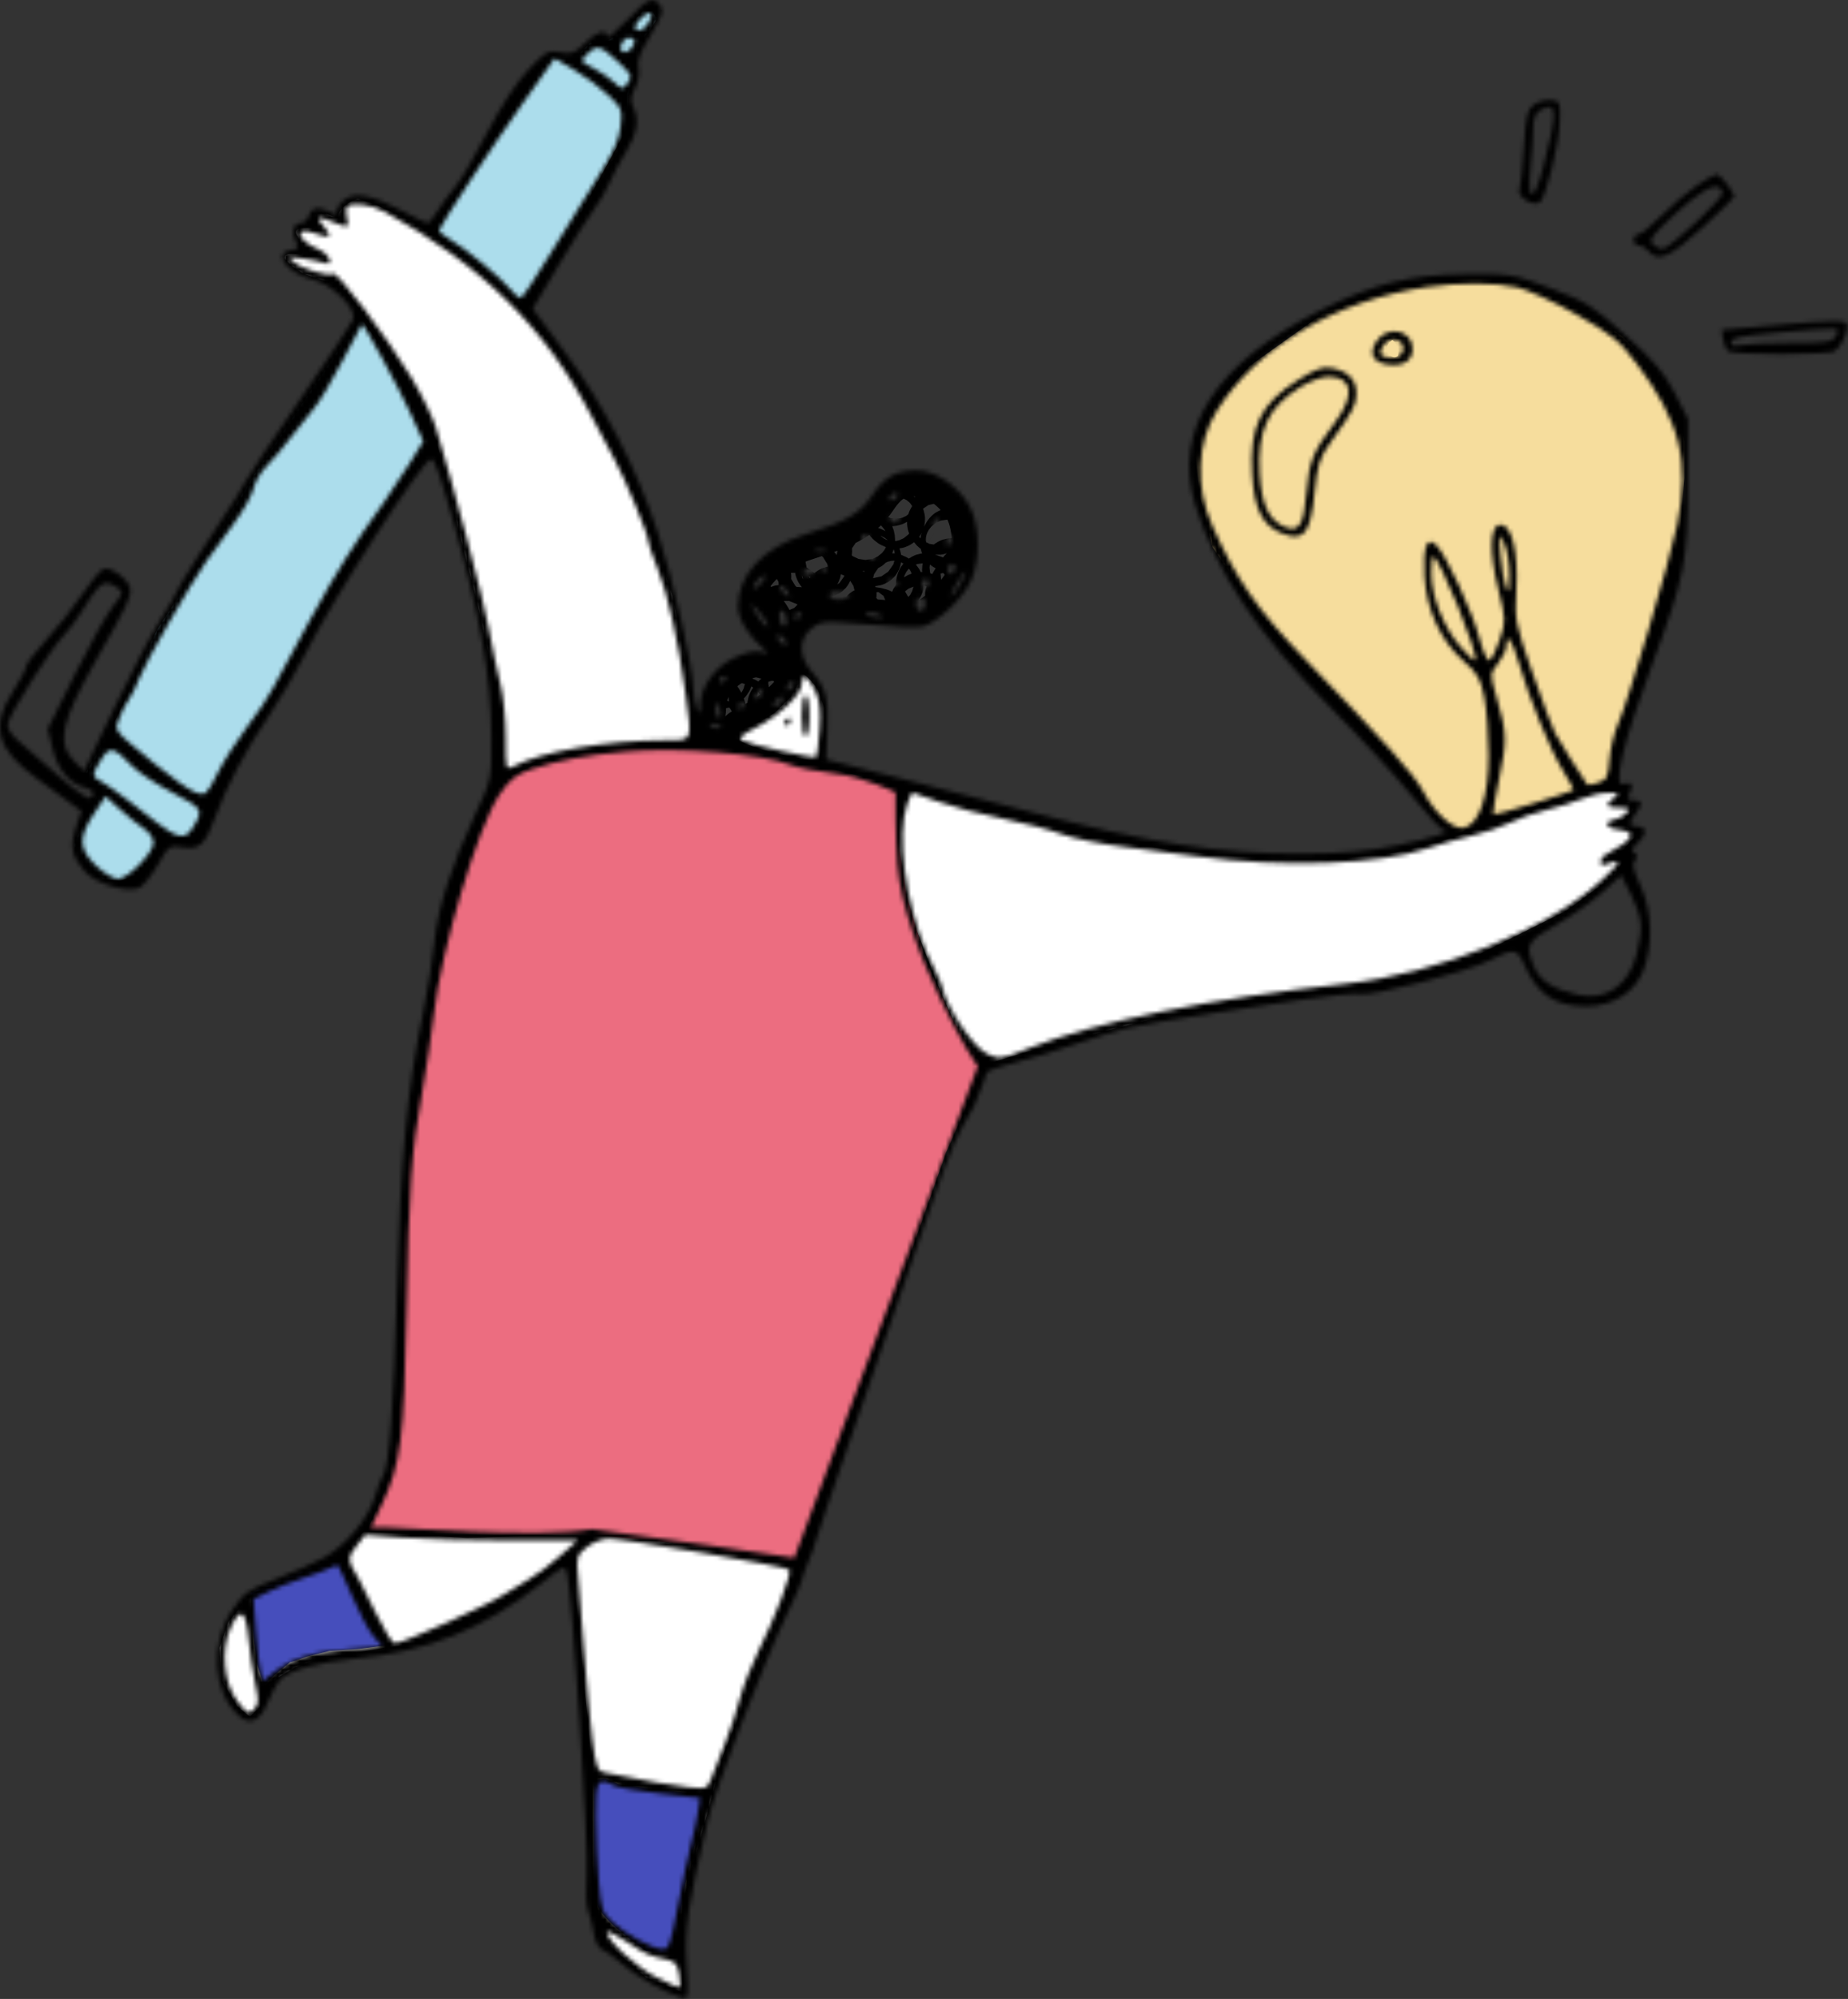 <?xml version="1.0" encoding="UTF-8"?> <svg xmlns="http://www.w3.org/2000/svg" width="429" height="464" viewBox="0 0 429 464" fill="none"><rect x="0" y="0" width="429" height="464" fill="#333333" stroke="none"/><g clip-path="url(#clip0_1196_3581)"><path d="M77.381 65.692L74.337 64.822L70.422 63.517L67.812 61.778L66.507 60.473C66.217 60.183 65.811 59.516 66.507 59.168C67.203 58.82 69.117 59.023 69.987 59.168L70.422 58.298L69.987 56.993L69.117 54.818C68.682 54.383 68.16 53.426 69.552 53.078C70.944 52.73 72.451 52.934 73.031 53.078V50.904C73.031 50.469 73.118 49.599 73.466 49.599H75.641L79.066 50.883C78.639 50.705 78.12 50.064 79.121 48.729C80.165 47.337 82.166 46.409 83.035 46.119L86.95 47.424L95.649 51.339L107.828 59.603L116.962 67.432L123.487 74.392L132.186 85.266L139.145 96.575L145.235 109.188L151.759 125.282L156.109 138.33L159.153 153.554L160.893 167.473C161.241 170.256 160.168 172.112 159.588 172.692L155.674 173.127H150.019L143.93 173.562L139.145 173.997L133.926 174.432L129.576 175.737C128.561 175.737 125.748 176.085 122.617 177.477C119.485 178.869 116.962 179.217 116.092 179.217L115.657 175.302L116.092 169.213L115.222 160.078L113.048 150.074L110.438 138.33L106.958 124.847L101.304 102.229L97.389 93.965L92.605 84.831L86.08 75.261L80.861 68.302L77.381 65.692Z" fill="white"></path><path d="M217.437 184.436L210.043 183.131L208.738 187.916V199.66L211.348 212.274L218.307 230.107L222.222 238.806L225.702 244.026L228.746 247.07L238.75 244.026L251.799 240.546L267.023 236.631L285.726 232.717L302.254 230.542L318.348 228.802L339.226 223.583L363.584 211.404L374.893 203.139L376.632 200.095V197.485L380.112 193.57L377.502 191.831L375.762 190.961C376.777 190.381 378.894 188.873 379.242 187.481C379.59 186.089 376.777 186.031 375.328 186.176L377.502 183.131C377.067 183.276 375.675 183.392 373.588 182.696C371.5 182 366.918 183.856 364.888 184.871L350.1 190.091L334.441 195.31L324.002 197.92L308.344 199.66L286.596 198.79L269.633 197.05L254.844 194.44L243.535 191.396L228.746 187.481L217.437 184.436Z" fill="white"></path><path d="M53 376.5L57.5 371L78 362L84.5 355.5L108.5 357L137.5 356L151 357.5L186 363L178.5 381.5L168 407L158.5 441.5L158 452L158.5 462.5L150 459L139.5 450L137.5 432V410.5L134 373.5L132 361L117.5 371.5L96 381.5L89 382.5L74 385L68.5 387L61 391.5L60.5 396L58 398.5L55 396L51.5 390L51 382.5L53 376.5Z" fill="white"></path><path d="M89.562 345.371L85.213 355.375L114.79 356.245H137.843L154.806 357.985L184.818 363.204L196.127 332.322L208.306 299.7L219.615 267.513L228.314 247.94L220.92 236.196L214.831 222.712L210.481 207.924L208.741 196.615V188.351L210.481 183.131C206.421 181.826 193.083 178.173 172.205 173.997C162.114 171.909 160.751 172.257 161.331 172.692H149.152L139.148 173.997L126.099 176.607L116.53 180.956L112.18 189.221L103.481 214.448L98.262 244.46L94.782 268.818L93.042 296.655V322.318L91.737 335.802L89.562 345.371Z" fill="#EC6D80"></path><path d="M140.452 412.79L137.842 413.225V435.407L138.712 442.367C139.002 443.237 140.713 445.846 145.236 449.326C149.76 452.806 150.311 453.096 150.021 452.806L155.675 453.676L157.415 451.936V447.586L159.155 437.147L162.634 422.794L163.939 416.704L149.586 414.964L143.496 414.094L140.452 412.79Z" fill="#464EBC"></path><path d="M126.966 13.497L100.434 53.514L118.267 68.737L121.747 70.912L132.186 54.383L146.104 28.721L145.669 25.676V22.197L146.974 18.717V14.802C147.119 13.642 148.018 10.54 150.454 7.408C152.89 4.276 152.629 3.783 152.194 3.928L151.324 2.188H149.584L144.799 7.408L140.015 10.018H136.97L133.491 13.497L128.271 13.062L126.966 13.497Z" fill="#ACDDEC"></path><path d="M86.95 78.306L83.905 73.957L78.251 81.786L59.113 110.058L46.934 130.066L36.495 146.16L26.056 168.778L19.096 180.957L23.011 182.696C23.011 183.276 22.315 185.741 19.531 190.961C16.748 196.18 17.212 196.905 17.791 196.615L19.531 200.095L23.881 204.009L27.796 204.444L31.71 203.139L36.495 197.485L39.539 194.875L43.889 195.31L46.064 193.135L48.239 187.046L52.588 177.912L59.547 167.908L67.377 154.424L73.901 142.245L79.991 131.806L86.08 123.107L94.779 110.058L99.999 103.099L96.519 95.27L93.039 89.18L90.43 83.526L86.95 78.306Z" fill="#ACDDEC"></path><path d="M58.244 369.729C65.899 366.597 74.773 362.914 78.252 361.464L81.732 366.249L84.777 373.208L89.996 381.907L83.037 382.777L76.512 383.212L71.293 384.517C70.133 384.952 67.726 385.822 67.378 385.822C62.486 389.736 61.288 391.153 61.276 391.435L61.289 391.477C61.28 391.467 61.275 391.454 61.276 391.435L59.549 385.822L58.679 378.428C58.534 376.978 58.244 371.468 58.244 369.729Z" fill="#464EBC"></path><path d="M172.639 169.213C169.159 170.605 170.029 171.242 170.899 171.387C171.624 172.112 175.336 173.997 184.383 175.737C193.43 177.477 191.922 177.042 190.037 176.607L191.342 170.083V164.428L190.037 160.514C189.602 159.644 188.211 157.556 186.123 156.164C185.079 156.164 185.108 157.904 185.253 158.774L183.513 161.818L180.033 165.298C179.018 166.023 176.119 167.821 172.639 169.213Z" fill="white"></path><path d="M312.5 164.5C322.1 174.1 327.167 180.833 328.5 183L331.5 187.5L335 191L338 193.5L355 187.5L374 181.5L375 175C375.667 172.333 377.7 165.2 380.5 158C383.3 150.8 385 144.333 385.5 142L389.5 130L391 111V102.5L390 97.5L386.5 91.5L381.5 83L376.5 78L368.5 72.5L357 67L348.5 64.5H338L322.5 67L307.5 72.5L290 85L280.5 95.5L277.5 105.5L278.5 115L281.5 127L290 139.5C293.5 143.833 302.9 154.9 312.5 164.5Z" fill="#F6DD9D"></path><mask id="path-2-inside-1_1196_3581" fill="white"><path fill-rule="evenodd" clip-rule="evenodd" d="M145.741 4.525C143.091 7.307 140.915 9.094 140.905 8.495C140.872 6.596 138.5 7.318 135.757 10.061C133.472 12.346 132.683 12.636 130.078 12.147C127.262 11.619 126.747 11.903 122.649 16.236C119.904 19.14 116.29 24.656 113.046 30.896C110.186 36.398 106.843 42.061 105.617 43.48C104.392 44.899 102.595 47.346 101.624 48.917C100.653 50.488 99.597 51.773 99.276 51.772C98.957 51.771 96.351 50.534 93.485 49.023C86.511 45.348 82.721 44.536 80.21 46.182C79.133 46.887 78.252 48.057 78.252 48.779C78.252 49.81 77.889 49.901 76.57 49.194C74.005 47.822 72.338 48.111 71.728 50.034C71.424 50.991 70.602 51.774 69.902 51.774C68.141 51.774 67.492 53.899 68.615 55.995C69.408 57.477 69.263 57.785 67.662 58.021C63.057 58.698 66.519 63.383 72.794 64.963C77.281 66.093 82.901 71.718 81.978 74.155C81.656 75.002 76.168 83.285 69.78 92.56C63.393 101.835 57.542 110.643 56.778 112.133C56.015 113.623 54.177 116.604 52.697 118.757C48.853 124.344 40.846 137.127 40.846 137.678C40.846 137.934 39.214 140.726 37.219 143.885C35.224 147.044 30.422 156.225 26.548 164.289L19.504 178.95L17.126 176.573C13.07 172.517 14.183 167.535 22.366 153.119C29.557 140.452 30.484 138.511 30.215 136.678C29.901 134.541 25.707 131.421 24.019 132.068C23.302 132.344 21.052 135.04 19.019 138.059C16.986 141.079 13.236 145.823 10.686 148.602C8.135 151.38 6.049 154.133 6.049 154.721C6.049 155.307 4.679 157.914 3.004 160.513C-2.206 168.602 -0.78 173.921 8.387 180.581C11.169 182.601 14.674 185.163 16.178 186.276L18.913 188.298L17.648 191.97C16.153 196.307 16.581 198.603 19.538 202.117C21.899 204.923 28.903 207.213 32.059 206.212C33.024 205.906 35.032 203.523 36.523 200.918C39.176 196.28 39.302 196.19 42.444 196.693C46.304 197.31 47.631 196.068 49.961 189.656C52.511 182.635 57.208 173.755 62.315 166.299C64.935 162.473 68.963 155.594 71.267 151.012C77.657 138.3 98.222 106.579 100.073 106.579C100.862 106.579 102.028 109.786 104.815 119.627C111.584 143.523 113.962 156.755 114.043 170.952C114.1 180.937 114.093 180.971 110.437 188.786C104.833 200.764 101.669 210.637 100.822 218.795C100.4 222.864 99.247 230.107 98.259 234.891C94.505 253.073 93.004 268.843 92.171 298.83C91.389 327.021 90.356 340.653 88.85 342.665C88.451 343.196 87.658 345.27 87.085 347.273C85.631 352.363 80.212 358.863 75.14 361.602C72.785 362.873 67.726 365.118 63.899 366.59C57.639 368.998 56.636 369.714 53.918 373.715C48.633 381.495 49.348 392.752 55.48 398.297C58.023 400.598 60.431 399.458 62.15 395.141C62.953 393.126 64.21 390.808 64.944 389.99C66.946 387.76 73.737 385.808 82.325 384.995C99.276 383.389 112.215 378.159 125.786 367.429C131.113 363.216 131.13 363.21 131.667 365.349C132.852 370.069 136.659 428.364 136.202 434.771C135.937 438.488 136.074 442.402 136.507 443.471C136.941 444.538 137.538 446.9 137.835 448.72C138.154 450.682 138.972 452.245 139.847 452.561C140.658 452.855 142.775 454.387 144.552 455.965C147.681 458.744 154.128 462.406 157.999 463.604C159.871 464.183 159.885 464.107 159.396 455.903C158.894 447.492 159.67 442.275 164.386 422.359C166.125 415.017 177.379 385.672 182.657 374.716C184.563 370.76 186.122 367.188 186.122 366.775C186.122 366.364 186.778 364.511 187.58 362.658C188.382 360.805 189.149 358.702 189.284 357.985C189.419 357.267 193.882 344.153 199.2 328.842C204.52 313.532 211.846 292.393 215.479 281.867C221.694 263.864 221.789 264.469 226.157 256.639C228.748 250.55 228.721 249.885 229.007 249.074C229.35 248.101 236.071 246.651 241.969 244.828C246.898 243.306 253.542 241.152 256.733 240.042C262.014 238.206 269.17 236.949 302.926 231.93C309.036 231.022 314.785 230.475 315.701 230.715C318.197 231.367 340.649 225.555 345.838 222.913C351.573 219.993 352.175 220.088 353.991 224.193C356.923 230.823 361.086 233.587 368.138 233.587C374.407 233.587 379.54 230.361 381.52 225.178C383.789 219.237 383.512 211.398 380.831 205.618C379.122 201.936 378.798 200.453 379.541 199.71C380.285 198.966 380.258 198.546 379.433 198.037C378.6 197.522 378.761 196.97 380.093 195.763C382.342 193.729 382.352 191.83 380.114 191.83C378.062 191.83 377.968 191.135 379.707 188.837C381.44 186.545 381.312 185.741 379.213 185.741C377.754 185.741 377.595 185.456 378.313 184.115C379.319 182.236 378.74 181.305 376.984 181.979C374.223 183.039 376.705 172.558 383.616 153.989C391.014 134.111 391.818 130.063 391.839 112.584L391.858 97.277L388.813 91.317C386.376 86.547 384.094 83.855 377.391 77.847C369.734 70.984 368.238 70.046 359.993 66.929C351.152 63.586 350.753 63.52 340.098 63.626C327.413 63.753 318.769 65.898 306.795 71.887C282.27 84.156 272.157 99.742 277.439 117.132C282.105 132.498 292.122 147.473 309.073 164.428C315.769 171.126 324.161 180.228 327.723 184.654C331.284 189.079 334.645 192.713 335.19 192.726C337.896 192.799 332.497 194.54 324.389 196.21C317.618 197.605 311.983 198.101 302.256 198.156C283.295 198.262 266.397 195.642 238.317 188.245C230.901 186.291 217.396 182.804 208.305 180.496L191.777 176.302L192.067 169.494C192.386 162.04 191.73 159.622 188.359 155.811C184.571 151.531 185.678 146.362 190.771 144.548C191.653 144.234 196.756 144.434 202.111 144.991C207.466 145.55 212.92 145.738 214.231 145.409C217.596 144.564 223.512 138.965 225.385 134.851C227.571 130.052 227.507 122.274 225.245 117.841C222.766 112.984 217.269 109.185 212.742 109.201C207.928 109.219 205.345 110.688 202.388 115.092C199.614 119.222 196.54 121.005 187.026 124.006C177.165 127.116 171.333 133.352 171.333 140.787C171.333 143.691 173.68 147.541 177.418 150.772C178.536 151.738 178.423 151.819 176.656 151.33C175.317 150.957 173.123 151.438 170.453 152.689C165.921 154.812 162.68 159.331 162.573 163.676C162.519 165.854 162.418 165.949 161.764 164.428C161.353 163.471 160.989 161.485 160.955 160.015C160.828 154.458 156.305 134.565 152.624 123.381C147.753 108.578 140.22 94.016 130.961 81.506L123.672 71.656L129.62 61.644C132.892 56.137 136.59 50.293 137.837 48.658C139.085 47.022 140.681 44.306 141.385 42.62C142.089 40.936 143.83 37.664 145.255 35.348C147.947 30.974 148.482 27.622 146.95 24.757C146.289 23.524 146.409 22.393 147.403 20.472C148.186 18.958 148.528 16.966 148.216 15.727C147.824 14.16 148.558 12.17 150.976 8.253C153.493 4.175 154.063 2.585 153.389 1.516C151.777 -1.038 150.599 -0.575 145.741 4.525ZM148.359 4.712C147.312 5.868 147.158 6.548 147.847 6.974C148.389 7.309 149.38 6.858 150.051 5.973C152.391 2.884 150.97 1.826 148.359 4.712ZM144.396 9.963C143.213 12.173 145.438 13.028 146.78 10.878C147.549 9.646 147.492 9.198 146.513 8.822C145.813 8.554 144.881 9.056 144.396 9.963ZM136.236 12.614C134.673 14.193 134.708 14.276 137.541 15.709C139.141 16.518 141.364 18.016 142.479 19.036C144.467 20.856 144.53 20.859 145.727 19.222C146.836 17.706 146.617 17.249 143.337 14.22C139.283 10.478 138.52 10.306 136.236 12.614ZM121.113 24.34C114.536 33.632 102.634 51.696 101.949 53.427C101.825 53.742 103 54.733 104.559 55.631C108.041 57.635 116.396 64.552 118.549 67.213C119.421 68.291 120.449 69.172 120.833 69.172C121.218 69.172 124.193 64.769 127.444 59.386C130.696 54.003 135.652 46.019 138.457 41.644C142.289 35.666 143.676 32.638 144.039 29.465C144.498 25.44 144.363 25.091 141.181 22.056C139.345 20.304 135.794 17.676 133.292 16.217L128.741 13.563L121.113 24.34ZM356.107 24.298C354.541 25.406 354.211 26.787 353.764 34.133C353.478 38.834 353.012 43.282 352.73 44.018C352.081 45.707 356.223 48.175 357.524 46.874C358.964 45.434 361.805 33.941 362.05 28.562C362.27 23.738 362.179 23.49 360.106 23.255C358.909 23.119 357.11 23.589 356.107 24.298ZM357.365 25.697C356.461 26.224 355.93 27.67 355.93 29.599C355.93 31.283 355.66 35.35 355.33 38.638C354.487 47.035 356.039 47.196 358.207 38.936C361.725 25.534 361.578 23.238 357.365 25.697ZM393.964 43.024C391.849 44.432 388.175 47.564 385.801 49.983C383.426 52.404 380.98 54.383 380.364 54.383C379.747 54.383 379.244 54.971 379.244 55.688C379.244 56.406 379.783 56.993 380.443 56.993C381.101 56.993 382.128 57.58 382.723 58.298C384.9 60.921 387.661 59.727 395.047 52.967C399.034 49.317 402.405 46.056 402.538 45.72C402.839 44.955 399.362 40.465 398.468 40.465C398.106 40.465 396.079 41.617 393.964 43.024ZM392.638 46.409C390.295 48.286 387.089 51.178 385.513 52.835C383.021 55.457 382.819 55.99 383.961 56.938C384.684 57.537 385.677 57.893 386.168 57.728C388.341 56.998 400.014 45.99 399.85 44.824C399.509 42.413 396.914 42.983 392.638 46.409ZM80.588 47.988C80.278 48.298 80.255 49.473 80.538 50.598C81.14 52.997 80.904 53.048 76.92 51.383C73.592 49.993 73.161 50.382 75.348 52.798C77.29 54.945 76.536 55.44 73.226 54.19C68.095 52.253 68.761 55.734 73.931 57.875C76.577 58.971 77.74 62.001 75.132 60.999C74.372 60.708 72.121 60.248 70.13 59.977C66.714 59.512 66.605 59.562 68.221 60.866C70.226 62.483 76.204 64.246 77.329 63.551C78.309 62.945 89.787 78.163 95.508 87.653C97.889 91.603 100.435 96.792 101.167 99.184C105.239 112.504 112.31 139.39 113.523 146.16C114.295 150.466 115.482 156.126 116.162 158.739C116.842 161.351 117.399 166.943 117.399 171.166C117.399 178.686 117.436 178.823 119.218 177.869C125.593 174.457 140.951 171.822 154.462 171.822C160.908 171.822 160.671 172.384 159.106 160.794C157.513 149.001 154.976 137.654 152.676 132.041C151.455 129.06 150.455 126.109 150.455 125.484C150.455 124.043 145.025 110.925 142.684 106.713C141.713 104.965 139.293 100.406 137.307 96.581C126.757 76.268 111.863 61.544 89.379 49.196C86.236 47.471 81.725 46.851 80.588 47.988ZM331.237 66.63C310.094 69.731 291.79 80.521 282.485 95.365C277.844 102.772 277.426 112.949 281.396 121.926C286.866 134.292 292.028 141.724 303.089 153.146C321.259 171.91 328.47 179.968 330.337 183.593C332.979 188.721 337.501 192.761 339.897 192.135C343.424 191.213 345.593 184.786 345.58 175.302C345.574 170.757 345.126 164.743 344.585 161.938C343.745 157.588 343.05 156.354 339.858 153.545C334.439 148.774 331.131 141.614 330.688 133.689C330.3 126.767 331.277 124.329 333.519 126.624C335.73 128.888 341.85 142.109 343.371 147.91C344.187 151.019 345.252 153.438 345.738 153.284C346.224 153.13 347.298 150.992 348.124 148.534C349.572 144.227 349.562 143.805 347.862 136.976C345.659 128.121 345.851 121.802 348.323 121.802C350.958 121.802 352.483 128.081 351.992 136.907C351.606 143.846 351.78 144.737 355.744 156.13C358.031 162.7 360.394 169.017 360.997 170.167C361.837 171.768 367.048 180.103 368.479 182.134C368.599 182.304 369.731 182.098 370.996 181.676C373.026 180.999 373.333 180.377 373.608 176.39C373.781 173.905 374.691 170.129 375.634 168C377.987 162.679 387.59 130.32 389.333 121.838C392.358 107.114 390.005 97.75 379.925 84.396C375.873 79.026 374.228 77.683 366.011 73.027C360.887 70.123 354.691 67.284 352.244 66.72C347.272 65.572 338.7 65.536 331.237 66.63ZM410.561 75.618L399.687 76.566L399.994 78.741C400.163 79.937 400.75 81.204 401.299 81.555C401.848 81.907 407.386 82.194 413.606 82.194C419.825 82.194 425.345 81.907 425.871 81.555C427.166 80.691 428.829 77.428 428.829 75.754C428.829 74.174 427.264 74.163 410.561 75.618ZM79.528 83.72C77.152 88.372 74.006 93.558 72.537 95.246C71.069 96.934 68.72 99.875 67.317 101.782C65.916 103.69 63.554 106.483 62.07 107.99C60.586 109.496 59.127 111.95 58.829 113.442C58.53 114.935 56.417 118.666 54.133 121.734C51.849 124.802 49.073 128.617 47.964 130.212C44.045 135.846 33.865 153.575 32.445 157.237C31.654 159.278 30.545 161.536 29.981 162.253C29.415 162.971 28.439 164.856 27.811 166.443C26.482 169.8 25.917 169.046 35.991 177.371C39.78 180.502 43.992 183.451 45.351 183.925C47.755 184.763 47.897 184.641 50.507 179.469C51.983 176.544 55.117 171.639 57.471 168.568C59.824 165.497 62.458 161.549 63.325 159.792C64.19 158.036 68.159 150.727 72.143 143.55C78.817 131.529 81.475 127.312 89.364 116.232C90.93 114.033 93.572 110.029 95.234 107.337L98.258 102.44L95.231 95.799C92.642 90.119 84.531 75.261 84.019 75.261C83.926 75.261 81.905 79.067 79.528 83.72ZM411.648 77.285C404.041 77.953 401.862 78.427 401.862 79.414C401.862 80.306 402.444 80.528 403.819 80.159C404.895 79.871 410.167 79.629 415.532 79.623C424.392 79.612 425.374 79.451 426.219 77.871C427.298 75.856 427.737 75.873 411.648 77.285ZM319.517 79.264C317.599 82.19 318.809 84.295 322.626 84.672C325.929 84.999 327.919 83.613 327.919 80.984C327.919 76.579 322.062 75.38 319.517 79.264ZM320.981 80.441C320.216 81.87 320.283 82.35 321.306 82.742C323.562 83.608 325.744 82.704 325.744 80.904C325.744 78.441 322.234 78.1 320.981 80.441ZM301.25 88.256C292.6 93.726 290.05 98.988 290.691 110.051C291.17 118.322 293.105 122.097 297.779 123.876C302.735 125.762 304.203 123.859 305.173 114.288C305.829 107.82 306.332 106.246 308.879 102.687C314.208 95.237 314.86 93.993 314.866 91.272C314.871 88.139 312.92 86.145 309.161 85.439C307.055 85.044 305.397 85.634 301.25 88.256ZM301.712 89.932C294.304 94.63 291.815 100.017 292.421 110.039C292.833 116.856 294.458 120.507 297.791 122.104C301.455 123.86 302.658 122.16 303.284 114.338C303.855 107.215 304.83 104.8 309.783 98.24C314.673 91.762 314.097 87.44 308.342 87.44C306.856 87.44 303.873 88.562 301.712 89.932ZM206.565 115.278C206.269 115.756 206.419 116.148 206.897 116.148C207.376 116.148 208.009 115.756 208.305 115.278C208.601 114.799 208.451 114.408 207.973 114.408C207.494 114.408 206.861 114.799 206.565 115.278ZM206.565 120.497C206.861 120.976 207.471 121.367 207.921 121.367C208.372 121.367 208.74 120.976 208.74 120.497C208.74 120.019 208.129 119.627 207.384 119.627C206.638 119.627 206.269 120.019 206.565 120.497ZM216.569 121.316C216.569 121.766 216.961 122.376 217.439 122.672C217.918 122.968 218.309 122.599 218.309 121.853C218.309 121.108 217.918 120.497 217.439 120.497C216.961 120.497 216.569 120.865 216.569 121.316ZM200.041 125.282C200.041 125.999 200.432 126.587 200.911 126.587C201.389 126.587 201.781 125.999 201.781 125.282C201.781 124.564 201.389 123.977 200.911 123.977C200.432 123.977 200.041 124.564 200.041 125.282ZM219.734 125.282C219.459 125.999 219.613 126.587 220.076 126.587C220.54 126.587 220.919 125.999 220.919 125.282C220.919 124.564 220.765 123.977 220.577 123.977C220.389 123.977 220.01 124.564 219.734 125.282ZM348.324 128.823C348.551 131.728 349.118 135.055 349.582 136.217C350.283 137.972 350.429 137.52 350.443 133.546C350.451 130.914 349.885 127.587 349.185 126.152C347.949 123.618 347.924 123.698 348.324 128.823ZM189.384 128.032C189.983 128.274 190.961 128.274 191.559 128.032C192.158 127.791 191.668 127.594 190.472 127.594C189.276 127.594 188.787 127.791 189.384 128.032ZM201.781 129.196C201.781 129.675 202.196 130.066 202.702 130.066C203.208 130.066 203.381 129.675 203.085 129.196C202.79 128.718 202.376 128.326 202.164 128.326C201.953 128.326 201.781 128.718 201.781 129.196ZM332.268 133.078C332.268 138.327 335.092 145.515 338.903 149.967C340.631 151.986 342.217 153.464 342.428 153.253C343.46 152.221 334.139 129.196 332.691 129.196C332.459 129.196 332.268 130.943 332.268 133.078ZM190.472 131.806C190.472 132.285 190.887 132.676 191.393 132.676C191.899 132.676 192.072 132.285 191.777 131.806C191.481 131.328 191.067 130.936 190.855 130.936C190.644 130.936 190.472 131.328 190.472 131.806ZM220.049 132.292C220.049 133.038 220.44 133.407 220.919 133.111C221.397 132.815 221.789 132.205 221.789 131.755C221.789 131.304 221.397 130.936 220.919 130.936C220.44 130.936 220.049 131.547 220.049 132.292ZM186.557 132.676C186.261 133.154 186.607 133.546 187.324 133.546C188.042 133.546 188.871 133.154 189.167 132.676C189.463 132.198 189.117 131.806 188.4 131.806C187.682 131.806 186.853 132.198 186.557 132.676ZM221.873 135.773C220.868 137.476 220.441 138.626 220.923 138.328C221.866 137.745 224.69 132.676 224.071 132.676C223.868 132.676 222.878 134.07 221.873 135.773ZM175.666 134.872C175.06 135.601 174.74 136.372 174.953 136.585C175.166 136.799 176.001 136.203 176.809 135.26C177.615 134.318 177.936 133.546 177.521 133.546C177.105 133.546 176.271 134.143 175.666 134.872ZM206.13 135.286C206.13 135.764 206.741 136.156 207.486 136.156C208.232 136.156 208.601 135.764 208.305 135.286C208.009 134.807 207.399 134.416 206.949 134.416C206.498 134.416 206.13 134.807 206.13 135.286ZM213.959 135.772C213.959 136.518 214.351 136.886 214.829 136.591C215.308 136.295 215.699 135.685 215.699 135.234C215.699 134.784 215.308 134.416 214.829 134.416C214.351 134.416 213.959 135.027 213.959 135.772ZM22.421 136.808C21.708 137.645 20.195 139.896 19.059 141.81C17.922 143.724 15.913 146.383 14.595 147.72C11.905 150.446 2.535 165.244 1.856 167.837C1.551 169.004 2.358 170.334 4.499 172.192C6.194 173.663 10.389 177.324 13.822 180.326C17.255 183.328 20.433 185.556 20.886 185.276C22.304 184.4 21.787 183.34 19.683 182.812C16.164 181.928 13.318 178.478 12.173 173.707L11.089 169.189L17.365 156.585C20.816 149.653 24.796 142.527 26.209 140.75C28.604 137.735 28.674 137.442 27.251 136.402C25.189 134.894 23.962 134.998 22.421 136.808ZM180.903 136.485C180.903 136.665 181.498 137.307 182.227 137.912C183.335 138.832 183.463 138.778 183.004 137.583C182.536 136.364 180.903 135.509 180.903 136.485ZM192.695 137.816C191.964 139 194.793 139.742 196.418 138.793C197.214 138.329 197.67 137.908 197.431 137.857C194.21 137.183 193.093 137.173 192.695 137.816ZM212.86 139.286C212.075 140.069 213.155 142.307 214.051 141.754C214.479 141.489 214.829 140.709 214.829 140.019C214.829 138.738 213.793 138.352 212.86 139.286ZM174.666 140.94C176.07 143.687 178.235 146.254 178.265 145.208C178.281 144.684 177.277 143.119 176.035 141.728C174.704 140.239 174.142 139.915 174.666 140.94ZM180.903 143.012C180.903 143.969 181.294 144.994 181.773 145.29C182.251 145.586 182.642 145.045 182.642 144.088C182.642 143.131 182.251 142.106 181.773 141.81C181.294 141.514 180.903 142.055 180.903 143.012ZM184.382 143.166C184.382 143.673 184.774 143.846 185.252 143.55C185.731 143.254 186.122 142.84 186.122 142.629C186.122 142.417 185.731 142.245 185.252 142.245C184.774 142.245 184.382 142.66 184.382 143.166ZM200.911 142.578C200.911 142.762 201.877 143.097 203.059 143.323C204.241 143.549 205.001 143.399 204.748 142.99C204.303 142.269 200.911 141.906 200.911 142.578ZM180.92 148.79C181.525 149.519 182.2 149.937 182.419 149.719C183.022 149.115 181.796 147.465 180.745 147.465C180.167 147.465 180.234 147.964 180.92 148.79ZM349.667 149.957C349.667 150.849 348.81 152.669 347.761 154.001C345.869 156.407 345.868 156.46 347.387 161.73C349.833 170.213 349.89 171.799 348.068 180.522C347.118 185.067 346.472 188.919 346.632 189.081C346.879 189.332 364.251 184.029 365.22 183.409C365.401 183.292 364.366 181.323 362.922 179.032C360.028 174.447 355.017 162.238 352.554 153.772C351.011 148.472 349.667 146.695 349.667 149.957ZM166.984 157.955C166.984 158.461 167.375 158.634 167.854 158.339C168.332 158.043 168.724 157.629 168.724 157.417C168.724 157.206 168.332 157.034 167.854 157.034C167.375 157.034 166.984 157.449 166.984 157.955ZM186.122 158.745C186.122 161.128 180.835 166.167 175.496 168.872C172.049 170.618 171.324 171.313 172.345 171.885C174.048 172.838 189.009 176.185 189.476 175.717C189.67 175.523 190.022 172.672 190.258 169.383C190.584 164.826 190.326 162.644 189.175 160.218C187.522 156.734 186.122 156.059 186.122 158.745ZM183.223 158.484C182.903 158.802 182.642 159.468 182.642 159.963C182.642 160.507 183.048 160.456 183.672 159.832C184.238 159.266 184.499 158.6 184.252 158.353C184.005 158.106 183.541 158.165 183.223 158.484ZM175.683 160.948C175.058 161.701 174.974 162.253 175.484 162.253C175.969 162.253 176.592 161.666 176.868 160.948C177.143 160.231 177.232 159.643 177.067 159.643C176.902 159.643 176.279 160.231 175.683 160.948ZM180.05 162.667C179.364 163.494 179.298 163.993 179.875 163.993C180.926 163.993 182.152 162.343 181.549 161.739C181.33 161.521 180.656 161.938 180.05 162.667ZM186.122 166.168C186.122 168.799 186.514 170.952 186.992 170.952C187.47 170.952 187.862 168.799 187.862 166.168C187.862 163.536 187.47 161.383 186.992 161.383C186.514 161.383 186.122 163.536 186.122 166.168ZM166.114 164.863C166.114 165.82 166.469 166.603 166.902 166.603C167.336 166.603 167.486 165.82 167.236 164.863C166.986 163.906 166.631 163.123 166.447 163.123C166.264 163.123 166.114 163.906 166.114 164.863ZM171.333 164.044C171.333 164.551 171.725 164.724 172.203 164.428C172.682 164.132 173.073 163.718 173.073 163.507C173.073 163.295 172.682 163.123 172.203 163.123C171.725 163.123 171.333 163.538 171.333 164.044ZM182.207 167.473C181.912 167.951 182.085 168.343 182.591 168.343C183.097 168.343 183.512 167.951 183.512 167.473C183.512 166.994 183.34 166.603 183.129 166.603C182.917 166.603 182.503 166.994 182.207 167.473ZM165.042 168.489C165.549 168.995 166.475 169.237 167.103 169.028C167.755 168.811 167.36 168.417 166.184 168.109C164.737 167.73 164.397 167.843 165.042 168.489ZM23.455 176.362C21.283 179.923 21.288 180.235 23.525 181.433C24.525 181.968 27.201 183.841 29.473 185.596C31.743 187.35 34.938 189.817 36.571 191.077C41.013 194.504 42.987 194.859 44.493 192.505C47.389 187.981 47.263 187.74 40.039 183.981C36.287 182.029 32.095 179.267 30.724 177.843C26.376 173.326 25.424 173.132 23.455 176.362ZM145.236 174.473C135.92 175.288 129.38 176.523 123.159 178.642C119.753 179.801 118.334 180.945 115.965 184.436C110.96 191.812 102.46 220.225 100.743 235.31C100.225 239.865 99.02 247.897 98.066 253.16C95.528 267.151 94.936 275.409 94.358 304.92C93.789 333.958 93.043 339.823 88.756 348.986L86.173 354.505H89.065C92.411 354.505 125.228 357.115 137.407 354.94C148.281 356.245 184.383 361.602 184.383 361.602C184.383 361.602 227.009 247.07 227.026 247.334C227.127 248.807 209.826 220.286 208.305 200.53C207.808 194.065 207.87 183.932 207.87 183.932C207.87 183.932 200.354 180.29 193.951 179.577C189.884 179.123 185.148 178.198 183.425 177.521C176.867 174.944 157.505 173.398 145.236 174.473ZM210.565 186.741C208.119 193.756 210.161 209.363 215.044 220.973C216.252 223.843 218.396 227.562 218.746 229.237C219.645 233.543 225.708 242.978 229.193 244.641C231.975 245.967 232.342 245.916 238.897 243.297C254.018 237.257 281.279 231.708 312.285 228.361C333.855 226.032 359.575 215.638 371.849 204.29C376.457 200.03 376.661 199.175 372.719 200.641C371.085 201.249 371.171 199.226 372.817 198.344C379.439 194.794 380.228 193.103 375.52 192.55C372.742 192.224 372.249 190.658 374.797 190.256C375.738 190.107 376.976 189.423 377.547 188.734C378.415 187.689 378.136 187.481 375.87 187.481C372.791 187.481 372.476 186.882 374.677 185.212C376.042 184.176 375.904 184.053 373.344 184.029C371.774 184.013 369.034 184.628 367.255 185.396C365.476 186.162 361.757 187.335 358.991 188.001C356.225 188.668 352.416 190.002 350.528 190.965C348.639 191.929 344.639 193.287 341.638 193.983C338.638 194.68 334.028 195.993 331.394 196.9C320.401 200.686 297.563 201.484 277.898 198.768C274.549 198.305 267.111 197.346 261.37 196.636C255.628 195.926 248.836 194.54 246.275 193.557C243.715 192.574 237.669 190.992 232.839 190.039C228.009 189.088 221.371 187.34 218.087 186.155C214.802 184.97 211.982 184.001 211.818 184.001C211.654 184.001 211.09 185.234 210.565 186.741ZM21.801 188.918C18.159 194.416 18.279 197.151 22.324 200.966C24.098 202.64 26.368 204.009 27.366 204.009C29.701 204.009 35.626 197.97 35.626 195.591C35.626 194.59 34.615 193.108 33.38 192.298C32.144 191.489 29.642 189.479 27.819 187.831L24.504 184.837L21.801 188.918ZM372.017 207.057C369.716 209.175 364.921 212.565 361.36 214.591C354.395 218.554 353.988 219.316 356.122 224.423C357.476 227.662 360.521 229.605 366.265 230.896C372.918 232.39 378.189 228.683 379.994 221.24C381.439 215.283 381.239 213.138 378.745 207.87C377.514 205.268 376.438 203.155 376.353 203.174C376.269 203.193 374.317 204.941 372.017 207.057ZM82.705 358.922C80.578 361.652 80.612 362.056 83.366 366.684C83.793 367.402 85.611 371.022 87.406 374.731C89.201 378.439 91.105 381.473 91.638 381.473C93.401 381.473 113.421 372.509 116.964 370.132C118.877 368.849 121.618 367.17 123.053 366.403C124.488 365.636 127.556 363.329 129.869 361.278L134.075 357.55H118.125C109.353 357.55 98.26 357.261 93.476 356.907L84.777 356.264L82.705 358.922ZM136.228 359.11C133.91 360.965 133.776 361.415 134.202 365.848C134.453 368.461 135.092 376.47 135.619 383.647C136.147 390.824 137.002 399.929 137.519 403.879C138.339 410.146 138.697 411.111 140.325 411.442C150.235 413.461 155.941 414.462 159.723 414.844C164.121 415.289 164.225 415.245 165.239 412.521C165.807 410.994 167.214 407.396 168.366 404.525C169.517 401.655 171.042 397.055 171.755 394.305C172.468 391.553 174.367 386.66 175.975 383.431C180.024 375.3 183.909 365.051 183.209 364.35C182.486 363.628 144.911 357.158 141.321 357.138C139.886 357.13 137.594 358.018 136.228 359.11ZM76.513 364.021C75.795 364.413 73.055 365.429 70.423 366.276C67.792 367.123 64.114 368.577 62.252 369.506L58.865 371.196L59.424 378.726C59.731 382.869 60.221 387.125 60.512 388.187L61.043 390.117L63.835 387.986C67.876 384.904 72.453 383.533 81.09 382.816L88.713 382.184L86.657 379.74C85.525 378.396 83.269 374.13 81.643 370.261C80.017 366.392 78.492 363.245 78.252 363.267C78.013 363.289 77.23 363.628 76.513 364.021ZM53.483 377.94C51.181 383.046 51.929 390.746 55.137 394.952C57.347 397.85 57.717 398.031 58.932 396.816C60.075 395.672 60.128 394.776 59.279 390.863C58.728 388.33 58.021 383.614 57.706 380.385C57.044 373.588 55.777 372.854 53.483 377.94ZM138.346 421.706C138.384 426.131 138.679 432.919 139.001 436.787C139.531 443.144 139.839 444.047 142.195 446.161C145.337 448.982 151.075 452.132 153.59 452.417C155.263 452.606 155.584 451.757 157.346 442.494C158.406 436.922 159.791 430.405 160.423 428.013C161.055 425.621 161.779 422.246 162.031 420.513L162.489 417.361L153.264 416.323C148.19 415.752 143.355 414.919 142.519 414.472C138.712 412.435 138.272 413.196 138.346 421.706ZM140.886 448.504C140.886 450.425 147.707 456.629 152.448 459.023C155.277 460.451 157.701 461.495 157.835 461.344C157.969 461.193 157.885 459.794 157.647 458.234C157.313 456.042 156.695 455.283 154.923 454.891C150.533 453.92 149.977 453.673 145.446 450.689C142.938 449.037 140.886 448.054 140.886 448.504Z"></path></mask><path fill-rule="evenodd" clip-rule="evenodd" d="M145.741 4.525C143.091 7.307 140.915 9.094 140.905 8.495C140.872 6.596 138.5 7.318 135.757 10.061C133.472 12.346 132.683 12.636 130.078 12.147C127.262 11.619 126.747 11.903 122.649 16.236C119.904 19.14 116.29 24.656 113.046 30.896C110.186 36.398 106.843 42.061 105.617 43.48C104.392 44.899 102.595 47.346 101.624 48.917C100.653 50.488 99.597 51.773 99.276 51.772C98.957 51.771 96.351 50.534 93.485 49.023C86.511 45.348 82.721 44.536 80.21 46.182C79.133 46.887 78.252 48.057 78.252 48.779C78.252 49.81 77.889 49.901 76.57 49.194C74.005 47.822 72.338 48.111 71.728 50.034C71.424 50.991 70.602 51.774 69.902 51.774C68.141 51.774 67.492 53.899 68.615 55.995C69.408 57.477 69.263 57.785 67.662 58.021C63.057 58.698 66.519 63.383 72.794 64.963C77.281 66.093 82.901 71.718 81.978 74.155C81.656 75.002 76.168 83.285 69.78 92.56C63.393 101.835 57.542 110.643 56.778 112.133C56.015 113.623 54.177 116.604 52.697 118.757C48.853 124.344 40.846 137.127 40.846 137.678C40.846 137.934 39.214 140.726 37.219 143.885C35.224 147.044 30.422 156.225 26.548 164.289L19.504 178.95L17.126 176.573C13.07 172.517 14.183 167.535 22.366 153.119C29.557 140.452 30.484 138.511 30.215 136.678C29.901 134.541 25.707 131.421 24.019 132.068C23.302 132.344 21.052 135.04 19.019 138.059C16.986 141.079 13.236 145.823 10.686 148.602C8.135 151.38 6.049 154.133 6.049 154.721C6.049 155.307 4.679 157.914 3.004 160.513C-2.206 168.602 -0.78 173.921 8.387 180.581C11.169 182.601 14.674 185.163 16.178 186.276L18.913 188.298L17.648 191.97C16.153 196.307 16.581 198.603 19.538 202.117C21.899 204.923 28.903 207.213 32.059 206.212C33.024 205.906 35.032 203.523 36.523 200.918C39.176 196.28 39.302 196.19 42.444 196.693C46.304 197.31 47.631 196.068 49.961 189.656C52.511 182.635 57.208 173.755 62.315 166.299C64.935 162.473 68.963 155.594 71.267 151.012C77.657 138.3 98.222 106.579 100.073 106.579C100.862 106.579 102.028 109.786 104.815 119.627C111.584 143.523 113.962 156.755 114.043 170.952C114.1 180.937 114.093 180.971 110.437 188.786C104.833 200.764 101.669 210.637 100.822 218.795C100.4 222.864 99.247 230.107 98.259 234.891C94.505 253.073 93.004 268.843 92.171 298.83C91.389 327.021 90.356 340.653 88.85 342.665C88.451 343.196 87.658 345.27 87.085 347.273C85.631 352.363 80.212 358.863 75.14 361.602C72.785 362.873 67.726 365.118 63.899 366.59C57.639 368.998 56.636 369.714 53.918 373.715C48.633 381.495 49.348 392.752 55.48 398.297C58.023 400.598 60.431 399.458 62.15 395.141C62.953 393.126 64.21 390.808 64.944 389.99C66.946 387.76 73.737 385.808 82.325 384.995C99.276 383.389 112.215 378.159 125.786 367.429C131.113 363.216 131.13 363.21 131.667 365.349C132.852 370.069 136.659 428.364 136.202 434.771C135.937 438.488 136.074 442.402 136.507 443.471C136.941 444.538 137.538 446.9 137.835 448.72C138.154 450.682 138.972 452.245 139.847 452.561C140.658 452.855 142.775 454.387 144.552 455.965C147.681 458.744 154.128 462.406 157.999 463.604C159.871 464.183 159.885 464.107 159.396 455.903C158.894 447.492 159.67 442.275 164.386 422.359C166.125 415.017 177.379 385.672 182.657 374.716C184.563 370.76 186.122 367.188 186.122 366.775C186.122 366.364 186.778 364.511 187.58 362.658C188.382 360.805 189.149 358.702 189.284 357.985C189.419 357.267 193.882 344.153 199.2 328.842C204.52 313.532 211.846 292.393 215.479 281.867C221.694 263.864 221.789 264.469 226.157 256.639C228.748 250.55 228.721 249.885 229.007 249.074C229.35 248.101 236.071 246.651 241.969 244.828C246.898 243.306 253.542 241.152 256.733 240.042C262.014 238.206 269.17 236.949 302.926 231.93C309.036 231.022 314.785 230.475 315.701 230.715C318.197 231.367 340.649 225.555 345.838 222.913C351.573 219.993 352.175 220.088 353.991 224.193C356.923 230.823 361.086 233.587 368.138 233.587C374.407 233.587 379.54 230.361 381.52 225.178C383.789 219.237 383.512 211.398 380.831 205.618C379.122 201.936 378.798 200.453 379.541 199.71C380.285 198.966 380.258 198.546 379.433 198.037C378.6 197.522 378.761 196.97 380.093 195.763C382.342 193.729 382.352 191.83 380.114 191.83C378.062 191.83 377.968 191.135 379.707 188.837C381.44 186.545 381.312 185.741 379.213 185.741C377.754 185.741 377.595 185.456 378.313 184.115C379.319 182.236 378.74 181.305 376.984 181.979C374.223 183.039 376.705 172.558 383.616 153.989C391.014 134.111 391.818 130.063 391.839 112.584L391.858 97.277L388.813 91.317C386.376 86.547 384.094 83.855 377.391 77.847C369.734 70.984 368.238 70.046 359.993 66.929C351.152 63.586 350.753 63.52 340.098 63.626C327.413 63.753 318.769 65.898 306.795 71.887C282.27 84.156 272.157 99.742 277.439 117.132C282.105 132.498 292.122 147.473 309.073 164.428C315.769 171.126 324.161 180.228 327.723 184.654C331.284 189.079 334.645 192.713 335.19 192.726C337.896 192.799 332.497 194.54 324.389 196.21C317.618 197.605 311.983 198.101 302.256 198.156C283.295 198.262 266.397 195.642 238.317 188.245C230.901 186.291 217.396 182.804 208.305 180.496L191.777 176.302L192.067 169.494C192.386 162.04 191.73 159.622 188.359 155.811C184.571 151.531 185.678 146.362 190.771 144.548C191.653 144.234 196.756 144.434 202.111 144.991C207.466 145.55 212.92 145.738 214.231 145.409C217.596 144.564 223.512 138.965 225.385 134.851C227.571 130.052 227.507 122.274 225.245 117.841C222.766 112.984 217.269 109.185 212.742 109.201C207.928 109.219 205.345 110.688 202.388 115.092C199.614 119.222 196.54 121.005 187.026 124.006C177.165 127.116 171.333 133.352 171.333 140.787C171.333 143.691 173.68 147.541 177.418 150.772C178.536 151.738 178.423 151.819 176.656 151.33C175.317 150.957 173.123 151.438 170.453 152.689C165.921 154.812 162.68 159.331 162.573 163.676C162.519 165.854 162.418 165.949 161.764 164.428C161.353 163.471 160.989 161.485 160.955 160.015C160.828 154.458 156.305 134.565 152.624 123.381C147.753 108.578 140.22 94.016 130.961 81.506L123.672 71.656L129.62 61.644C132.892 56.137 136.59 50.293 137.837 48.658C139.085 47.022 140.681 44.306 141.385 42.62C142.089 40.936 143.83 37.664 145.255 35.348C147.947 30.974 148.482 27.622 146.95 24.757C146.289 23.524 146.409 22.393 147.403 20.472C148.186 18.958 148.528 16.966 148.216 15.727C147.824 14.16 148.558 12.17 150.976 8.253C153.493 4.175 154.063 2.585 153.389 1.516C151.777 -1.038 150.599 -0.575 145.741 4.525ZM148.359 4.712C147.312 5.868 147.158 6.548 147.847 6.974C148.389 7.309 149.38 6.858 150.051 5.973C152.391 2.884 150.97 1.826 148.359 4.712ZM144.396 9.963C143.213 12.173 145.438 13.028 146.78 10.878C147.549 9.646 147.492 9.198 146.513 8.822C145.813 8.554 144.881 9.056 144.396 9.963ZM136.236 12.614C134.673 14.193 134.708 14.276 137.541 15.709C139.141 16.518 141.364 18.016 142.479 19.036C144.467 20.856 144.53 20.859 145.727 19.222C146.836 17.706 146.617 17.249 143.337 14.22C139.283 10.478 138.52 10.306 136.236 12.614ZM121.113 24.34C114.536 33.632 102.634 51.696 101.949 53.427C101.825 53.742 103 54.733 104.559 55.631C108.041 57.635 116.396 64.552 118.549 67.213C119.421 68.291 120.449 69.172 120.833 69.172C121.218 69.172 124.193 64.769 127.444 59.386C130.696 54.003 135.652 46.019 138.457 41.644C142.289 35.666 143.676 32.638 144.039 29.465C144.498 25.44 144.363 25.091 141.181 22.056C139.345 20.304 135.794 17.676 133.292 16.217L128.741 13.563L121.113 24.34ZM356.107 24.298C354.541 25.406 354.211 26.787 353.764 34.133C353.478 38.834 353.012 43.282 352.73 44.018C352.081 45.707 356.223 48.175 357.524 46.874C358.964 45.434 361.805 33.941 362.05 28.562C362.27 23.738 362.179 23.49 360.106 23.255C358.909 23.119 357.11 23.589 356.107 24.298ZM357.365 25.697C356.461 26.224 355.93 27.67 355.93 29.599C355.93 31.283 355.66 35.35 355.33 38.638C354.487 47.035 356.039 47.196 358.207 38.936C361.725 25.534 361.578 23.238 357.365 25.697ZM393.964 43.024C391.849 44.432 388.175 47.564 385.801 49.983C383.426 52.404 380.98 54.383 380.364 54.383C379.747 54.383 379.244 54.971 379.244 55.688C379.244 56.406 379.783 56.993 380.443 56.993C381.101 56.993 382.128 57.58 382.723 58.298C384.9 60.921 387.661 59.727 395.047 52.967C399.034 49.317 402.405 46.056 402.538 45.72C402.839 44.955 399.362 40.465 398.468 40.465C398.106 40.465 396.079 41.617 393.964 43.024ZM392.638 46.409C390.295 48.286 387.089 51.178 385.513 52.835C383.021 55.457 382.819 55.99 383.961 56.938C384.684 57.537 385.677 57.893 386.168 57.728C388.341 56.998 400.014 45.99 399.85 44.824C399.509 42.413 396.914 42.983 392.638 46.409ZM80.588 47.988C80.278 48.298 80.255 49.473 80.538 50.598C81.14 52.997 80.904 53.048 76.92 51.383C73.592 49.993 73.161 50.382 75.348 52.798C77.29 54.945 76.536 55.44 73.226 54.19C68.095 52.253 68.761 55.734 73.931 57.875C76.577 58.971 77.74 62.001 75.132 60.999C74.372 60.708 72.121 60.248 70.13 59.977C66.714 59.512 66.605 59.562 68.221 60.866C70.226 62.483 76.204 64.246 77.329 63.551C78.309 62.945 89.787 78.163 95.508 87.653C97.889 91.603 100.435 96.792 101.167 99.184C105.239 112.504 112.31 139.39 113.523 146.16C114.295 150.466 115.482 156.126 116.162 158.739C116.842 161.351 117.399 166.943 117.399 171.166C117.399 178.686 117.436 178.823 119.218 177.869C125.593 174.457 140.951 171.822 154.462 171.822C160.908 171.822 160.671 172.384 159.106 160.794C157.513 149.001 154.976 137.654 152.676 132.041C151.455 129.06 150.455 126.109 150.455 125.484C150.455 124.043 145.025 110.925 142.684 106.713C141.713 104.965 139.293 100.406 137.307 96.581C126.757 76.268 111.863 61.544 89.379 49.196C86.236 47.471 81.725 46.851 80.588 47.988ZM331.237 66.63C310.094 69.731 291.79 80.521 282.485 95.365C277.844 102.772 277.426 112.949 281.396 121.926C286.866 134.292 292.028 141.724 303.089 153.146C321.259 171.91 328.47 179.968 330.337 183.593C332.979 188.721 337.501 192.761 339.897 192.135C343.424 191.213 345.593 184.786 345.58 175.302C345.574 170.757 345.126 164.743 344.585 161.938C343.745 157.588 343.05 156.354 339.858 153.545C334.439 148.774 331.131 141.614 330.688 133.689C330.3 126.767 331.277 124.329 333.519 126.624C335.73 128.888 341.85 142.109 343.371 147.91C344.187 151.019 345.252 153.438 345.738 153.284C346.224 153.13 347.298 150.992 348.124 148.534C349.572 144.227 349.562 143.805 347.862 136.976C345.659 128.121 345.851 121.802 348.323 121.802C350.958 121.802 352.483 128.081 351.992 136.907C351.606 143.846 351.78 144.737 355.744 156.13C358.031 162.7 360.394 169.017 360.997 170.167C361.837 171.768 367.048 180.103 368.479 182.134C368.599 182.304 369.731 182.098 370.996 181.676C373.026 180.999 373.333 180.377 373.608 176.39C373.781 173.905 374.691 170.129 375.634 168C377.987 162.679 387.59 130.32 389.333 121.838C392.358 107.114 390.005 97.75 379.925 84.396C375.873 79.026 374.228 77.683 366.011 73.027C360.887 70.123 354.691 67.284 352.244 66.72C347.272 65.572 338.7 65.536 331.237 66.63ZM410.561 75.618L399.687 76.566L399.994 78.741C400.163 79.937 400.75 81.204 401.299 81.555C401.848 81.907 407.386 82.194 413.606 82.194C419.825 82.194 425.345 81.907 425.871 81.555C427.166 80.691 428.829 77.428 428.829 75.754C428.829 74.174 427.264 74.163 410.561 75.618ZM79.528 83.72C77.152 88.372 74.006 93.558 72.537 95.246C71.069 96.934 68.72 99.875 67.317 101.782C65.916 103.69 63.554 106.483 62.07 107.99C60.586 109.496 59.127 111.95 58.829 113.442C58.53 114.935 56.417 118.666 54.133 121.734C51.849 124.802 49.073 128.617 47.964 130.212C44.045 135.846 33.865 153.575 32.445 157.237C31.654 159.278 30.545 161.536 29.981 162.253C29.415 162.971 28.439 164.856 27.811 166.443C26.482 169.8 25.917 169.046 35.991 177.371C39.78 180.502 43.992 183.451 45.351 183.925C47.755 184.763 47.897 184.641 50.507 179.469C51.983 176.544 55.117 171.639 57.471 168.568C59.824 165.497 62.458 161.549 63.325 159.792C64.19 158.036 68.159 150.727 72.143 143.55C78.817 131.529 81.475 127.312 89.364 116.232C90.93 114.033 93.572 110.029 95.234 107.337L98.258 102.44L95.231 95.799C92.642 90.119 84.531 75.261 84.019 75.261C83.926 75.261 81.905 79.067 79.528 83.72ZM411.648 77.285C404.041 77.953 401.862 78.427 401.862 79.414C401.862 80.306 402.444 80.528 403.819 80.159C404.895 79.871 410.167 79.629 415.532 79.623C424.392 79.612 425.374 79.451 426.219 77.871C427.298 75.856 427.737 75.873 411.648 77.285ZM319.517 79.264C317.599 82.19 318.809 84.295 322.626 84.672C325.929 84.999 327.919 83.613 327.919 80.984C327.919 76.579 322.062 75.38 319.517 79.264ZM320.981 80.441C320.216 81.87 320.283 82.35 321.306 82.742C323.562 83.608 325.744 82.704 325.744 80.904C325.744 78.441 322.234 78.1 320.981 80.441ZM301.25 88.256C292.6 93.726 290.05 98.988 290.691 110.051C291.17 118.322 293.105 122.097 297.779 123.876C302.735 125.762 304.203 123.859 305.173 114.288C305.829 107.82 306.332 106.246 308.879 102.687C314.208 95.237 314.86 93.993 314.866 91.272C314.871 88.139 312.92 86.145 309.161 85.439C307.055 85.044 305.397 85.634 301.25 88.256ZM301.712 89.932C294.304 94.63 291.815 100.017 292.421 110.039C292.833 116.856 294.458 120.507 297.791 122.104C301.455 123.86 302.658 122.16 303.284 114.338C303.855 107.215 304.83 104.8 309.783 98.24C314.673 91.762 314.097 87.44 308.342 87.44C306.856 87.44 303.873 88.562 301.712 89.932ZM206.565 115.278C206.269 115.756 206.419 116.148 206.897 116.148C207.376 116.148 208.009 115.756 208.305 115.278C208.601 114.799 208.451 114.408 207.973 114.408C207.494 114.408 206.861 114.799 206.565 115.278ZM206.565 120.497C206.861 120.976 207.471 121.367 207.921 121.367C208.372 121.367 208.74 120.976 208.74 120.497C208.74 120.019 208.129 119.627 207.384 119.627C206.638 119.627 206.269 120.019 206.565 120.497ZM216.569 121.316C216.569 121.766 216.961 122.376 217.439 122.672C217.918 122.968 218.309 122.599 218.309 121.853C218.309 121.108 217.918 120.497 217.439 120.497C216.961 120.497 216.569 120.865 216.569 121.316ZM200.041 125.282C200.041 125.999 200.432 126.587 200.911 126.587C201.389 126.587 201.781 125.999 201.781 125.282C201.781 124.564 201.389 123.977 200.911 123.977C200.432 123.977 200.041 124.564 200.041 125.282ZM219.734 125.282C219.459 125.999 219.613 126.587 220.076 126.587C220.54 126.587 220.919 125.999 220.919 125.282C220.919 124.564 220.765 123.977 220.577 123.977C220.389 123.977 220.01 124.564 219.734 125.282ZM348.324 128.823C348.551 131.728 349.118 135.055 349.582 136.217C350.283 137.972 350.429 137.52 350.443 133.546C350.451 130.914 349.885 127.587 349.185 126.152C347.949 123.618 347.924 123.698 348.324 128.823ZM189.384 128.032C189.983 128.274 190.961 128.274 191.559 128.032C192.158 127.791 191.668 127.594 190.472 127.594C189.276 127.594 188.787 127.791 189.384 128.032ZM201.781 129.196C201.781 129.675 202.196 130.066 202.702 130.066C203.208 130.066 203.381 129.675 203.085 129.196C202.79 128.718 202.376 128.326 202.164 128.326C201.953 128.326 201.781 128.718 201.781 129.196ZM332.268 133.078C332.268 138.327 335.092 145.515 338.903 149.967C340.631 151.986 342.217 153.464 342.428 153.253C343.46 152.221 334.139 129.196 332.691 129.196C332.459 129.196 332.268 130.943 332.268 133.078ZM190.472 131.806C190.472 132.285 190.887 132.676 191.393 132.676C191.899 132.676 192.072 132.285 191.777 131.806C191.481 131.328 191.067 130.936 190.855 130.936C190.644 130.936 190.472 131.328 190.472 131.806ZM220.049 132.292C220.049 133.038 220.44 133.407 220.919 133.111C221.397 132.815 221.789 132.205 221.789 131.755C221.789 131.304 221.397 130.936 220.919 130.936C220.44 130.936 220.049 131.547 220.049 132.292ZM186.557 132.676C186.261 133.154 186.607 133.546 187.324 133.546C188.042 133.546 188.871 133.154 189.167 132.676C189.463 132.198 189.117 131.806 188.4 131.806C187.682 131.806 186.853 132.198 186.557 132.676ZM221.873 135.773C220.868 137.476 220.441 138.626 220.923 138.328C221.866 137.745 224.69 132.676 224.071 132.676C223.868 132.676 222.878 134.07 221.873 135.773ZM175.666 134.872C175.06 135.601 174.74 136.372 174.953 136.585C175.166 136.799 176.001 136.203 176.809 135.26C177.615 134.318 177.936 133.546 177.521 133.546C177.105 133.546 176.271 134.143 175.666 134.872ZM206.13 135.286C206.13 135.764 206.741 136.156 207.486 136.156C208.232 136.156 208.601 135.764 208.305 135.286C208.009 134.807 207.399 134.416 206.949 134.416C206.498 134.416 206.13 134.807 206.13 135.286ZM213.959 135.772C213.959 136.518 214.351 136.886 214.829 136.591C215.308 136.295 215.699 135.685 215.699 135.234C215.699 134.784 215.308 134.416 214.829 134.416C214.351 134.416 213.959 135.027 213.959 135.772ZM22.421 136.808C21.708 137.645 20.195 139.896 19.059 141.81C17.922 143.724 15.913 146.383 14.595 147.72C11.905 150.446 2.535 165.244 1.856 167.837C1.551 169.004 2.358 170.334 4.499 172.192C6.194 173.663 10.389 177.324 13.822 180.326C17.255 183.328 20.433 185.556 20.886 185.276C22.304 184.4 21.787 183.34 19.683 182.812C16.164 181.928 13.318 178.478 12.173 173.707L11.089 169.189L17.365 156.585C20.816 149.653 24.796 142.527 26.209 140.75C28.604 137.735 28.674 137.442 27.251 136.402C25.189 134.894 23.962 134.998 22.421 136.808ZM180.903 136.485C180.903 136.665 181.498 137.307 182.227 137.912C183.335 138.832 183.463 138.778 183.004 137.583C182.536 136.364 180.903 135.509 180.903 136.485ZM192.695 137.816C191.964 139 194.793 139.742 196.418 138.793C197.214 138.329 197.67 137.908 197.431 137.857C194.21 137.183 193.093 137.173 192.695 137.816ZM212.86 139.286C212.075 140.069 213.155 142.307 214.051 141.754C214.479 141.489 214.829 140.709 214.829 140.019C214.829 138.738 213.793 138.352 212.86 139.286ZM174.666 140.94C176.07 143.687 178.235 146.254 178.265 145.208C178.281 144.684 177.277 143.119 176.035 141.728C174.704 140.239 174.142 139.915 174.666 140.94ZM180.903 143.012C180.903 143.969 181.294 144.994 181.773 145.29C182.251 145.586 182.642 145.045 182.642 144.088C182.642 143.131 182.251 142.106 181.773 141.81C181.294 141.514 180.903 142.055 180.903 143.012ZM184.382 143.166C184.382 143.673 184.774 143.846 185.252 143.55C185.731 143.254 186.122 142.84 186.122 142.629C186.122 142.417 185.731 142.245 185.252 142.245C184.774 142.245 184.382 142.66 184.382 143.166ZM200.911 142.578C200.911 142.762 201.877 143.097 203.059 143.323C204.241 143.549 205.001 143.399 204.748 142.99C204.303 142.269 200.911 141.906 200.911 142.578ZM180.92 148.79C181.525 149.519 182.2 149.937 182.419 149.719C183.022 149.115 181.796 147.465 180.745 147.465C180.167 147.465 180.234 147.964 180.92 148.79ZM349.667 149.957C349.667 150.849 348.81 152.669 347.761 154.001C345.869 156.407 345.868 156.46 347.387 161.73C349.833 170.213 349.89 171.799 348.068 180.522C347.118 185.067 346.472 188.919 346.632 189.081C346.879 189.332 364.251 184.029 365.22 183.409C365.401 183.292 364.366 181.323 362.922 179.032C360.028 174.447 355.017 162.238 352.554 153.772C351.011 148.472 349.667 146.695 349.667 149.957ZM166.984 157.955C166.984 158.461 167.375 158.634 167.854 158.339C168.332 158.043 168.724 157.629 168.724 157.417C168.724 157.206 168.332 157.034 167.854 157.034C167.375 157.034 166.984 157.449 166.984 157.955ZM186.122 158.745C186.122 161.128 180.835 166.167 175.496 168.872C172.049 170.618 171.324 171.313 172.345 171.885C174.048 172.838 189.009 176.185 189.476 175.717C189.67 175.523 190.022 172.672 190.258 169.383C190.584 164.826 190.326 162.644 189.175 160.218C187.522 156.734 186.122 156.059 186.122 158.745ZM183.223 158.484C182.903 158.802 182.642 159.468 182.642 159.963C182.642 160.507 183.048 160.456 183.672 159.832C184.238 159.266 184.499 158.6 184.252 158.353C184.005 158.106 183.541 158.165 183.223 158.484ZM175.683 160.948C175.058 161.701 174.974 162.253 175.484 162.253C175.969 162.253 176.592 161.666 176.868 160.948C177.143 160.231 177.232 159.643 177.067 159.643C176.902 159.643 176.279 160.231 175.683 160.948ZM180.05 162.667C179.364 163.494 179.298 163.993 179.875 163.993C180.926 163.993 182.152 162.343 181.549 161.739C181.33 161.521 180.656 161.938 180.05 162.667ZM186.122 166.168C186.122 168.799 186.514 170.952 186.992 170.952C187.47 170.952 187.862 168.799 187.862 166.168C187.862 163.536 187.47 161.383 186.992 161.383C186.514 161.383 186.122 163.536 186.122 166.168ZM166.114 164.863C166.114 165.82 166.469 166.603 166.902 166.603C167.336 166.603 167.486 165.82 167.236 164.863C166.986 163.906 166.631 163.123 166.447 163.123C166.264 163.123 166.114 163.906 166.114 164.863ZM171.333 164.044C171.333 164.551 171.725 164.724 172.203 164.428C172.682 164.132 173.073 163.718 173.073 163.507C173.073 163.295 172.682 163.123 172.203 163.123C171.725 163.123 171.333 163.538 171.333 164.044ZM182.207 167.473C181.912 167.951 182.085 168.343 182.591 168.343C183.097 168.343 183.512 167.951 183.512 167.473C183.512 166.994 183.34 166.603 183.129 166.603C182.917 166.603 182.503 166.994 182.207 167.473ZM165.042 168.489C165.549 168.995 166.475 169.237 167.103 169.028C167.755 168.811 167.36 168.417 166.184 168.109C164.737 167.73 164.397 167.843 165.042 168.489ZM23.455 176.362C21.283 179.923 21.288 180.235 23.525 181.433C24.525 181.968 27.201 183.841 29.473 185.596C31.743 187.35 34.938 189.817 36.571 191.077C41.013 194.504 42.987 194.859 44.493 192.505C47.389 187.981 47.263 187.74 40.039 183.981C36.287 182.029 32.095 179.267 30.724 177.843C26.376 173.326 25.424 173.132 23.455 176.362ZM145.236 174.473C135.92 175.288 129.38 176.523 123.159 178.642C119.753 179.801 118.334 180.945 115.965 184.436C110.96 191.812 102.46 220.225 100.743 235.31C100.225 239.865 99.02 247.897 98.066 253.16C95.528 267.151 94.936 275.409 94.358 304.92C93.789 333.958 93.043 339.823 88.756 348.986L86.173 354.505H89.065C92.411 354.505 125.228 357.115 137.407 354.94C148.281 356.245 184.383 361.602 184.383 361.602C184.383 361.602 227.009 247.07 227.026 247.334C227.127 248.807 209.826 220.286 208.305 200.53C207.808 194.065 207.87 183.932 207.87 183.932C207.87 183.932 200.354 180.29 193.951 179.577C189.884 179.123 185.148 178.198 183.425 177.521C176.867 174.944 157.505 173.398 145.236 174.473ZM210.565 186.741C208.119 193.756 210.161 209.363 215.044 220.973C216.252 223.843 218.396 227.562 218.746 229.237C219.645 233.543 225.708 242.978 229.193 244.641C231.975 245.967 232.342 245.916 238.897 243.297C254.018 237.257 281.279 231.708 312.285 228.361C333.855 226.032 359.575 215.638 371.849 204.29C376.457 200.03 376.661 199.175 372.719 200.641C371.085 201.249 371.171 199.226 372.817 198.344C379.439 194.794 380.228 193.103 375.52 192.55C372.742 192.224 372.249 190.658 374.797 190.256C375.738 190.107 376.976 189.423 377.547 188.734C378.415 187.689 378.136 187.481 375.87 187.481C372.791 187.481 372.476 186.882 374.677 185.212C376.042 184.176 375.904 184.053 373.344 184.029C371.774 184.013 369.034 184.628 367.255 185.396C365.476 186.162 361.757 187.335 358.991 188.001C356.225 188.668 352.416 190.002 350.528 190.965C348.639 191.929 344.639 193.287 341.638 193.983C338.638 194.68 334.028 195.993 331.394 196.9C320.401 200.686 297.563 201.484 277.898 198.768C274.549 198.305 267.111 197.346 261.37 196.636C255.628 195.926 248.836 194.54 246.275 193.557C243.715 192.574 237.669 190.992 232.839 190.039C228.009 189.088 221.371 187.34 218.087 186.155C214.802 184.97 211.982 184.001 211.818 184.001C211.654 184.001 211.09 185.234 210.565 186.741ZM21.801 188.918C18.159 194.416 18.279 197.151 22.324 200.966C24.098 202.64 26.368 204.009 27.366 204.009C29.701 204.009 35.626 197.97 35.626 195.591C35.626 194.59 34.615 193.108 33.38 192.298C32.144 191.489 29.642 189.479 27.819 187.831L24.504 184.837L21.801 188.918ZM372.017 207.057C369.716 209.175 364.921 212.565 361.36 214.591C354.395 218.554 353.988 219.316 356.122 224.423C357.476 227.662 360.521 229.605 366.265 230.896C372.918 232.39 378.189 228.683 379.994 221.24C381.439 215.283 381.239 213.138 378.745 207.87C377.514 205.268 376.438 203.155 376.353 203.174C376.269 203.193 374.317 204.941 372.017 207.057ZM82.705 358.922C80.578 361.652 80.612 362.056 83.366 366.684C83.793 367.402 85.611 371.022 87.406 374.731C89.201 378.439 91.105 381.473 91.638 381.473C93.401 381.473 113.421 372.509 116.964 370.132C118.877 368.849 121.618 367.17 123.053 366.403C124.488 365.636 127.556 363.329 129.869 361.278L134.075 357.55H118.125C109.353 357.55 98.26 357.261 93.476 356.907L84.777 356.264L82.705 358.922ZM136.228 359.11C133.91 360.965 133.776 361.415 134.202 365.848C134.453 368.461 135.092 376.47 135.619 383.647C136.147 390.824 137.002 399.929 137.519 403.879C138.339 410.146 138.697 411.111 140.325 411.442C150.235 413.461 155.941 414.462 159.723 414.844C164.121 415.289 164.225 415.245 165.239 412.521C165.807 410.994 167.214 407.396 168.366 404.525C169.517 401.655 171.042 397.055 171.755 394.305C172.468 391.553 174.367 386.66 175.975 383.431C180.024 375.3 183.909 365.051 183.209 364.35C182.486 363.628 144.911 357.158 141.321 357.138C139.886 357.13 137.594 358.018 136.228 359.11ZM76.513 364.021C75.795 364.413 73.055 365.429 70.423 366.276C67.792 367.123 64.114 368.577 62.252 369.506L58.865 371.196L59.424 378.726C59.731 382.869 60.221 387.125 60.512 388.187L61.043 390.117L63.835 387.986C67.876 384.904 72.453 383.533 81.09 382.816L88.713 382.184L86.657 379.74C85.525 378.396 83.269 374.13 81.643 370.261C80.017 366.392 78.492 363.245 78.252 363.267C78.013 363.289 77.23 363.628 76.513 364.021ZM53.483 377.94C51.181 383.046 51.929 390.746 55.137 394.952C57.347 397.85 57.717 398.031 58.932 396.816C60.075 395.672 60.128 394.776 59.279 390.863C58.728 388.33 58.021 383.614 57.706 380.385C57.044 373.588 55.777 372.854 53.483 377.94ZM138.346 421.706C138.384 426.131 138.679 432.919 139.001 436.787C139.531 443.144 139.839 444.047 142.195 446.161C145.337 448.982 151.075 452.132 153.59 452.417C155.263 452.606 155.584 451.757 157.346 442.494C158.406 436.922 159.791 430.405 160.423 428.013C161.055 425.621 161.779 422.246 162.031 420.513L162.489 417.361L153.264 416.323C148.19 415.752 143.355 414.919 142.519 414.472C138.712 412.435 138.272 413.196 138.346 421.706ZM140.886 448.504C140.886 450.425 147.707 456.629 152.448 459.023C155.277 460.451 157.701 461.495 157.835 461.344C157.969 461.193 157.885 459.794 157.647 458.234C157.313 456.042 156.695 455.283 154.923 454.891C150.533 453.92 149.977 453.673 145.446 450.689C142.938 449.037 140.886 448.054 140.886 448.504Z" stroke="black" stroke-width="12" mask="url(#path-2-inside-1_1196_3581)"></path></g><defs><clipPath id="clip0_1196_3581"><rect width="429" height="464" fill="white"></rect></clipPath></defs></svg> 